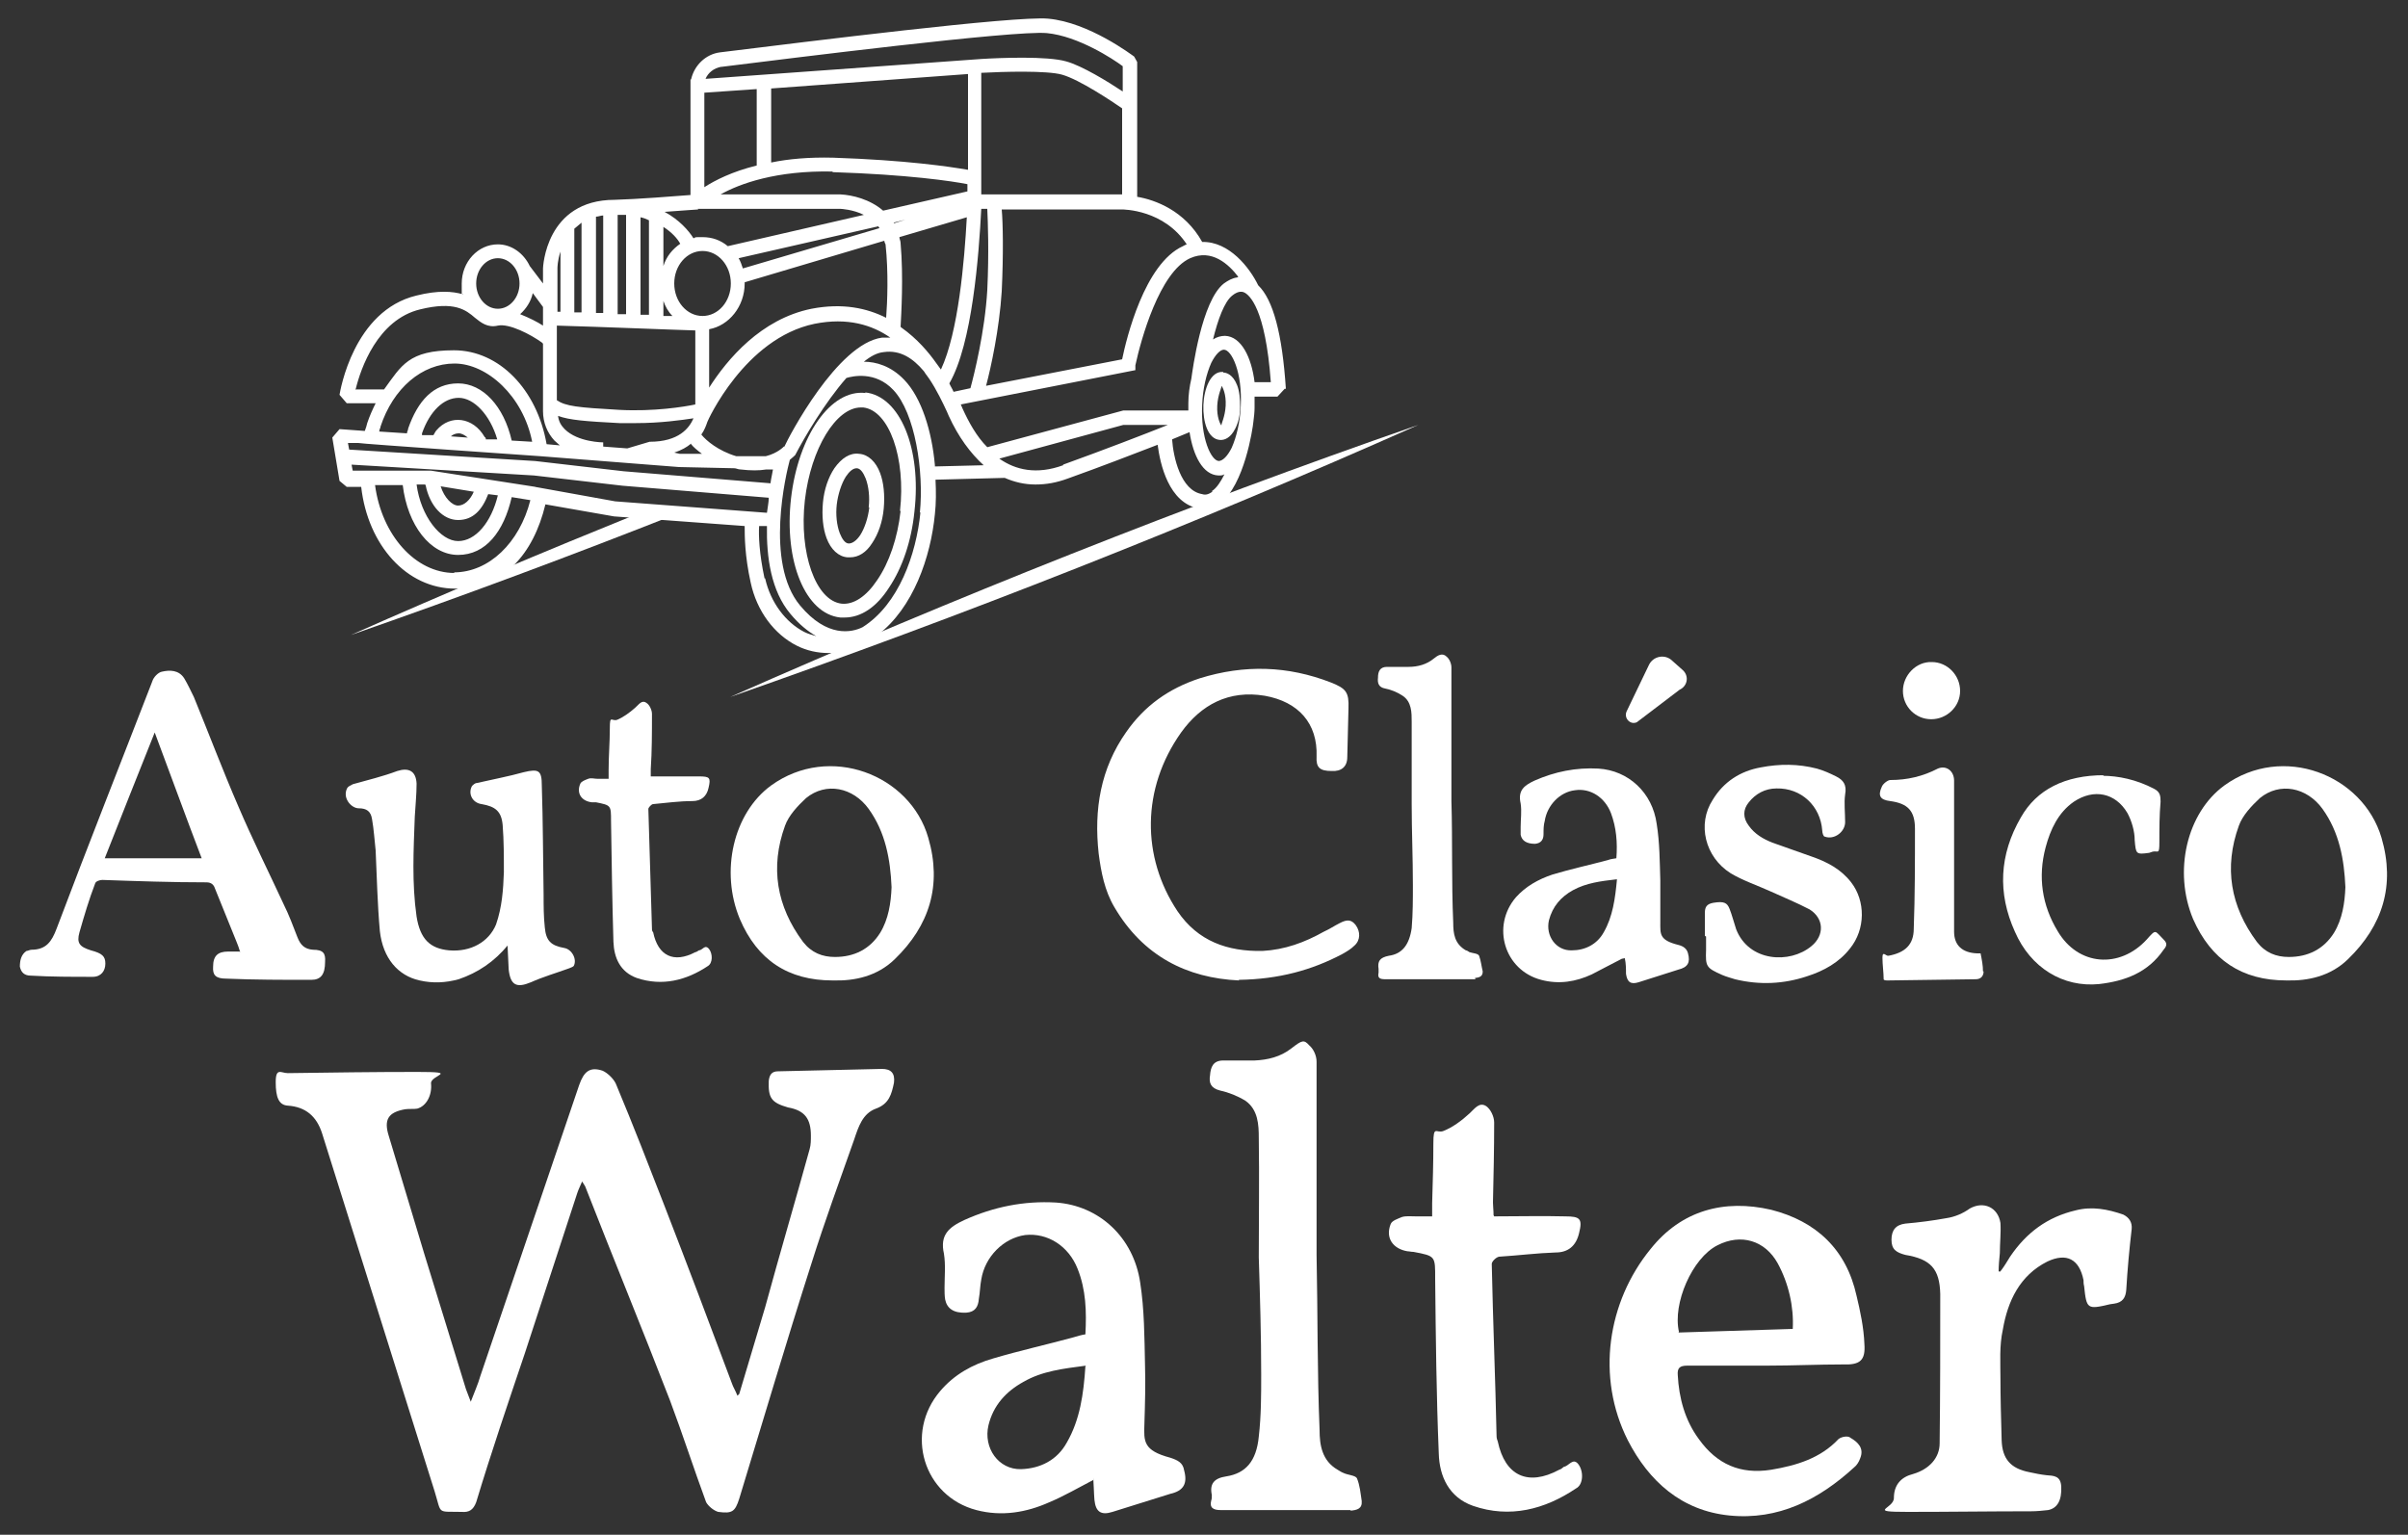 <?xml version="1.0" encoding="UTF-8"?>
<svg xmlns="http://www.w3.org/2000/svg" version="1.1" viewBox="0 0 400 255">
  <rect x="0" y="0" width="400" height="255" fill="#333333" stroke="none"/>
  <defs>
    <style>
      .cls-1 {
        fill: #fff;
      }
    </style>
  </defs>
  <!-- Generator: Adobe Illustrator 28.7.1, SVG Export Plug-In . SVG Version: 1.2.0 Build 142)  -->
  <g>
    <g id="Capa_1">
      <g>
        <g>
          <g>
            <path class="cls-1" d="M143.8,65.3c-5.8-.7-11.2,7.1-12.4,17.5-1.2,10.5,2.4,19.2,8.2,19.8.2,0,.5,0,.7,0,2.7,0,5.3-1.7,7.4-5,2.2-3.3,3.7-7.7,4.2-12.6,1.2-10.5-2.4-19.2-8.2-19.8h0ZM149.6,84.9c-.5,4.5-1.9,8.6-3.9,11.5-1.8,2.7-3.9,4.1-5.9,3.9-4.3-.5-7.1-8.4-6.1-17.2,1-8.6,5.2-15.4,9.3-15.4s.3,0,.4,0c4.3.5,7.1,8.4,6.1,17.2h0Z"/>
            <path class="cls-1" d="M142.7,75.4c-1.5-.2-2.9.7-4.1,2.4-1,1.5-1.7,3.5-1.9,5.7-.2,2.2,0,4.3.6,5.9.7,1.9,2,3.1,3.5,3.2.1,0,.2,0,.4,0,1.4,0,2.7-.8,3.7-2.4,1-1.5,1.7-3.5,1.9-5.7.2-2.2,0-4.3-.6-5.9-.7-1.9-2-3.1-3.5-3.2h0ZM144.4,84.3c-.2,1.8-.8,3.5-1.5,4.6-.6.9-1.3,1.4-1.9,1.4-.6,0-1.1-.7-1.5-1.7-.5-1.3-.7-3.1-.5-4.8s.8-3.5,1.5-4.6c.6-.9,1.2-1.4,1.8-1.4h0c.6,0,1.1.7,1.5,1.7.5,1.3.7,3.1.5,4.8h0Z"/>
            <path class="cls-1" d="M203.2,61.8c-2.1-.2-3.2,2.8-3.3,5.5-.1,2.7.7,5.7,2.8,5.8h.1c.6,0,1.6-.3,2.4-1.9.5-1,.8-2.2.8-3.6,0-1.3-.1-2.6-.5-3.6-.7-1.8-1.8-2.1-2.3-2.1h0ZM202.9,70.7c-.2-.2-.8-1.4-.7-3.3s.8-3.1.7-3.3c.2.2.8,1.4.7,3.3s-.8,3.1-.7,3.3Z"/>
            <path class="cls-1" d="M213.6,64.6c-.6-9.1-2.1-14.8-4.6-17.2-1.4-2.9-4.8-7.3-9.3-7.2-2.9-5.2-7.8-7-10.8-7.5V10.3l-.5-.9c-.3-.2-7.5-5.7-14.3-6.3-5.5-.5-39.9,3.8-54.5,5.6-2.4.3-4.3,2.2-4.8,4.5h-.1v19.2c-2.5.2-9,.7-12.6.8h0c-11.5,0-11.9,11.3-11.9,11.4v2.5l-2.2-2.9c-1-2.1-3-3.6-5.3-3.6-3.3,0-6,2.9-6,6.5s0,1.2.2,1.8c-1.7-.5-4.1-.7-7.7.2-10.5,2.5-12.7,15.9-12.8,16.5l1.2,1.4h4.8c-.5,1-1,2.1-1.4,3.3-.1.4-.2.8-.4,1.3l-4.2-.3-1.2,1.4,1.2,7.2,1.2,1h2.4c1.1,9.7,7.6,16.9,15.6,16.9s13-5.7,15-14l11.4,2,21.7,1.6c0,1.6,0,4.9,1,9.4,1,4.7,3.9,8.6,7.7,10.5,1.6.8,3.4,1.2,5.2,1.2s3.5-.4,5.2-1.2c.7-.3,1.4-.8,2-1.2.3-.2.6-.3.7-.4,0,0,0,0,.1,0,.1,0,.2-.2.2-.2h0c5.9-4.5,8.8-12.9,9.5-20.1.2-1.8.2-3.7.1-5.7l11.5-.3c1.6.7,3.3,1.1,5.1,1.1s3.5-.3,5.4-1c5.6-2,11-4.1,14.9-5.6.4,3.1,1.8,9.7,6.9,10.6.3,0,.5,0,.8,0,.9,0,1.9-.3,2.7-.9,4-3,5.4-12.4,5.5-13.5h0c.1-.8.2-1.6.2-2.4,0-.6,0-1.2,0-1.8h3.8l1.2-1.3h0ZM205.5,46.1c-.8.1-1.5.5-2.2,1-3.7,2.9-5.2,14.4-5.4,15.8-.3,1.3-.5,2.7-.5,4.1,0,.4,0,.8,0,1.2h-10.8l-22.6,6.1c-1.8-1.8-3.1-4.2-4.1-6.4l-.3-.7h0s29-5.7,29-5.7v-.8c.9-4.2,4-15.5,9.1-17.8,3.6-1.6,6.4,1,8,3.1h0ZM202.5,76.6c-1.3,0-3.1-3.8-2.8-9.4.1-2.6.7-5.1,1.5-6.9.7-1.4,1.5-2.2,2.1-2.2h0c1.3,0,3.1,3.8,2.8,9.4-.1,2.6-.7,5.1-1.5,6.9-.7,1.4-1.5,2.2-2.2,2.2h0ZM130.2,74.2c0,0-1,1.1-3,1.6h-4.9c-3-.9-5-2.6-5.8-3.6.5-.7.8-1.5,1-2.1h0c0-.1,6.2-13.9,17.8-16.3,5.5-1.1,9.6.2,12.6,2.3-.5,0-.9,0-1.4,0-7.4,1-15.5,16.5-16.2,18.1h0ZM128,80.3l-24.4-2-14.7-1.7-30.9-1.9-.2-1.1h1.7c0,.1,30.3,2.2,30.3,2.2l23,1.8,9.2.2c.3,0,.6.2,1,.2,1.7.2,3.1.2,4.3,0h1.1c-.1.7-.3,1.4-.4,2.2h0ZM80.7,72.9c0,0,0-.2-.2-.3-1.9-3.3-5.7-3.8-8-1.1-.2.2-.3.5-.5.8h-1.9c0-.2,0-.2,0-.3,1.3-3.7,3.6-5.9,6.1-5.9s5.2,2.8,6.4,6.9h-1.9c0-.1,0-.1,0-.1ZM77.6,72.7l-2.7-.2c.3-.3.8-.5,1.3-.5s1,.3,1.5.7ZM100.2,73.5h0s-4.2,0-6.4-2.2c-.6-.6-1-1.3-1.1-2.2,1.9.7,4.5.9,10.2,1.2.9,0,1.8,0,2.7,0,4.1,0,7.6-.5,9.6-.8-.7,1.6-2.4,3.9-7.3,3.9l-3.7,1.1-4-.3s0-.8,0-.8ZM95.4,38c.4-.3.8-.7,1.2-1v14.9c-.4,0-.8,0-1.2,0v-13.9ZM147.1,40.6c.5,4.6.3,9.6.1,12.2-3.2-1.6-7.2-2.5-12.4-1.5-8.4,1.7-14,8.4-17,13.1v-9.7c3.3-.6,5.9-3.8,5.9-7.6s0-.1,0-.2l23.2-6.9c0,.2.1.4.2.6ZM114.8,73.8c.4.5,1,1,1.8,1.6h-3.7c0,0-.9-.2-.9-.2,1.2-.4,2.1-.9,2.8-1.5h0ZM121.4,47.1c0,3-2.1,5.4-4.7,5.4s-4.7-2.4-4.7-5.4,2.1-5.4,4.7-5.4,4.7,2.4,4.7,5.4ZM110.2,44.2v-6.5c1.4.9,2.3,1.9,2.8,2.8-1.3.9-2.3,2.1-2.8,3.7h0ZM107.8,36.5v15.8c-.5,0-.9,0-1.4,0v-16.2c.5.1,1,.3,1.4.5ZM110.2,50c.3.9.8,1.8,1.5,2.5-.5,0-.9,0-1.5,0v-2.4ZM123.4,44.6c-.2-.6-.4-1.2-.7-1.7l23.2-5.3c0,0,.1.2.2.3l-22.7,6.7ZM138.3,28.6c12.5.4,19.9,1.5,22.4,2,0,.3,0,.7,0,1.2l-14,3.2c-2.2-1.9-5.1-2.6-7.1-2.7h-19.9c3.2-1.8,9.3-4,18.6-3.8h0ZM148.4,37l2-.5-1.9.6s0,0,0-.1ZM160.7,28.2c-2.9-.5-10.2-1.6-22.3-2-4-.1-7.4.2-10.3.8v-12.3l32.7-2.4s0,15.9,0,15.9ZM125.7,27.5c-4.1,1-7,2.5-8.7,3.6v-15.7l8.7-.6v12.7h0ZM115.9,34.7h23.7c.1,0,2.1.1,3.9,1l-22.6,5.2c-1.2-1-2.6-1.5-4.2-1.5s-1,0-1.5.2c-.8-1.3-2.4-3.1-4.8-4.4,2.9-.2,5.3-.4,5.6-.4h0ZM104,35.7v16.5c-.5,0-.9,0-1.4,0v-16.5c.5,0,1,0,1.4,0h0ZM100.2,52c-.4,0-.8,0-1.2,0v-16c.4,0,.8-.2,1.2-.2v16.3h0ZM115.5,55v12.2c-1.9.4-6.9,1.2-12.6.9-7-.4-8.9-.6-10.4-1.6v-12.4c7.3.2,19.3.7,23,.8h0ZM149.6,54.3c.1-2,.5-8.2,0-13.9,0-.4-.2-.7-.2-1l11.2-3.3c-.4,7.3-1.4,19.1-4.3,25.3-.3-.4-.6-.8-.8-1.1-1.2-1.7-3.1-4-5.8-5.9h0ZM162.9,34.7h1.1c.1,2.2.3,7.2,0,13.5-.4,6.9-2.2,14.1-2.8,16.3l-2.8.6c-.2-.5-.5-.9-.7-1.4,3.8-6.6,4.9-21.2,5.3-29h0ZM197.2,40.6c-.2,0-.5.2-.7.3-6.4,2.9-9.4,15.4-10.1,18.8l-22.6,4.4c.8-3,2.2-9.4,2.6-15.7.3-6.3.2-11.4,0-13.6h19.9c.3,0,7.1,0,10.9,5.9h0ZM186.3,32.3h-23.3c0-1.5,0-2.5,0-2.7v-.9h0V12.1c3.7-.2,10.9-.4,13.4.3,2.9.8,8.4,4.5,10,5.6v14.3h-.2ZM119.9,11.1c11.3-1.4,48.6-6.1,54-5.6,5.2.5,11,4.3,12.6,5.5v4.2c-2.4-1.6-6.8-4.3-9.4-5-3.1-.9-10.9-.6-14.1-.4h0s-45.8,3.3-45.8,3.3c.4-1,1.4-1.8,2.6-2h0ZM93.1,41.8v10c-.2,0-.3,0-.5,0v-7.2c0-.1,0-1.3.5-2.8h0ZM90.2,54.1c-.9-.6-2.3-1.3-3.8-1.9,1-.9,1.8-2.1,2.1-3.5l1.7,2.3v3h0ZM82.7,42.9c2,0,3.6,1.9,3.6,4.2s-1.6,4.2-3.6,4.2-3.6-1.9-3.6-4.2,1.6-4.2,3.6-4.2ZM59.1,64.6c.8-3.3,3.6-11.5,10.7-13.2,5.7-1.4,7.6.1,9.1,1.4,1,.8,2.1,1.7,3.8,1.3,1.9-.4,5.5,1.5,7.3,2.8l.2.2v11.2c0,1.9.7,3.6,1.9,4.9.3.3.6.5.9.8l-2.2-.2c-1.6-9.1-7.9-15.6-15.4-15.6s-8.7,2.5-11.6,6.5h-4.8,0ZM63.2,70.9c2.1-6.4,6.9-10.5,12.3-10.5s11.4,5.4,12.9,13l-3.4-.2c-1.3-5.7-4.8-9.5-8.9-9.5s-6.7,2.9-8.3,7.5c0,.3-.2.5-.2.8l-4.6-.3c0-.2.1-.5.2-.7h0ZM75.5,95.2c-6.5,0-12.1-6.3-13.2-14.6h4.6c.8,6.7,4.6,11.6,9.2,11.6s7.6-3.9,8.9-9.6l3.1.5c-1.8,7.1-6.9,12-12.7,12h0ZM70.7,80.6c.7,3.5,2.9,5.8,5.4,5.8s4-1.7,5-4.3l1.6.2c-1.1,4.5-3.7,7.6-6.6,7.6s-6.2-4.1-6.9-9.4h1.4s0,0,0,0ZM73.2,80.8l5.5.9c-.6,1.4-1.6,2.3-2.6,2.3s-2.3-1.3-2.9-3.2ZM89,80.9l-17.4-2.7h-13c0,.1-.2-1-.2-1l30.3,1.8,14.7,1.7,24.3,2c0,.8-.2,1.6-.3,2.5l-25.2-1.9s-13.3-2.4-13.3-2.4ZM127,96.1c-.9-4.2-1-7.2-.9-8.7h1.3c-.1,5.2.7,10.8,3.9,14.6,1.5,1.8,2.9,2.9,4.3,3.7-.7-.2-1.4-.4-2-.7-3.1-1.6-5.6-4.9-6.5-8.9h0ZM152.9,85.1c-.7,7-3.6,15.3-9.6,19.1-1.8.9-5.9,1.8-10.4-3.6-5.9-7.1-2.3-22-1.7-24.2.5-.4.8-.7.9-.8,1.5-2.9,4.9-8.7,8.5-12.8,1-.3,4.8-1.2,7.8,2,3.6,3.8,5.1,13.5,4.4,20.4ZM155.3,77.3c-.5-5.6-2.2-11.2-5.1-14.2-2.2-2.3-4.7-3-6.7-3,1.1-.9,2.2-1.5,3.3-1.6,2.8-.4,4.9,1.1,6.6,3.1.2.2.3.5.5.7l.5.7c1.2,1.8,2.2,3.9,2.9,5.4l.3.7c1.6,3.5,3.6,6.2,5.8,8.2l-8.1.2h0ZM176.6,77.3c-4.4,1.6-7.9.8-10.6-1.1l20.6-5.6h7.4c-4,1.6-10.5,4.1-17.4,6.6h0ZM201.4,81.7c-.6.4-1.1.6-1.7.4-3.6-.6-4.8-6.2-5-9.1,1.2-.5,2.2-.9,2.9-1.2.6,3.9,2.2,7.1,4.8,7.2h.1c.3,0,.6,0,.9-.2-.6,1.2-1.3,2.3-2.1,2.8h0ZM208.4,63.5c-.5-4.1-2.2-7.6-4.9-7.7-.7,0-1.4.2-2,.6.8-3.3,1.9-6.3,3.2-7.3,1.1-.9,1.8-.6,2-.5.8.4,3.5,2.5,4.4,14.9h-2.8,0Z"/>
          </g>
          <path class="cls-1" d="M121.3,115.8c37.3-16.5,75.7-31.8,114.3-45.2-37.3,16.6-75.7,31.7-114.3,45.2h0Z"/>
          <path class="cls-1" d="M106.8,85c-16.3,6.6-32.5,13.4-48.5,20.5,18.4-6.4,36.9-13.3,55.1-20.5h-6.7Z"/>
        </g>
        <g>
          <path class="cls-1" d="M39.9,158.2c-.2-.7-.4-1.2-.6-1.7l-3.6-8.9c-.2-.6-.6-1-1.4-1-5.8,0-11.5-.2-17.3-.4-.4,0-1.1.2-1.2.6-1,2.6-1.8,5.3-2.6,8.1-.5,1.8,0,2.4,1.9,3,1.9.5,2.4,1,2.4,2.2s-.7,2.2-2.1,2.2c-3.4,0-6.9,0-10.3-.2-1,0-1.6-.5-1.8-1.5,0-1,.2-2,1.1-2.6.2,0,.6-.2.8-.2,2.5,0,3.4-1.4,4.2-3.5,5.2-13.8,10.6-27.4,15.9-41.1.2-.7,1-1.5,1.6-1.6,1.3-.3,2.8-.3,3.7,1.1.6,1,1.1,2.1,1.6,3.1,2.5,6.1,4.8,12.2,7.4,18.2,2.3,5.4,5,10.8,7.5,16.2.9,1.8,1.6,3.7,2.3,5.5.5,1.3,1.2,2,2.6,2.1,1.7,0,2.1.6,2,2,0,2.1-.7,3-2.3,3-4.7,0-9.4,0-14.1-.2-1.8,0-2.3-.6-2.2-2,0-1.8.8-2.5,2.5-2.5s1.2,0,1.9,0h0ZM25.7,121.7c-2.8,7-5.5,13.8-8.3,20.9h16.1c-2.6-6.8-5.1-13.7-7.8-20.9h0Z"/>
          <path class="cls-1" d="M84.4,157c-2.3,2.8-5,4.6-8.2,5.7-2.2.6-4.3.7-6.5.2-3.6-.8-6.1-3.7-6.6-8.2-.4-4.4-.5-9-.7-13.4-.2-1.8-.3-3.5-.6-5.2-.2-1.3-.9-1.8-2.2-1.8s-2.8-1.8-1.9-3.4c.2-.3.6-.4.9-.6,2.5-.7,5-1.3,7.4-2.2,1.9-.6,3.1,0,3.2,2.1,0,1.8-.2,3.7-.3,5.5-.2,5.5-.5,11,.3,16.6.6,3.7,2.2,5.3,5.4,5.6,3.6.3,6.6-1.4,7.8-4.3,1-2.9,1.2-5.8,1.3-8.7,0-2.6,0-5.2-.2-7.8-.2-2.3-1.2-3.1-3.5-3.5-1.5-.2-2.3-1.7-1.6-3,.2-.2.5-.5.8-.5,2.6-.6,5.3-1.1,7.8-1.8,2.5-.6,3-.3,3,2.2.2,6,.2,12.1.3,18.2,0,1.8,0,3.6.2,5.4.2,2.2,1,3,3.2,3.4,1.3.2,2.2,1.9,1.6,3-.2.2-.6.3-.8.4-2.2.8-4.3,1.4-6.3,2.3-2.4,1-3.4.5-3.7-2.1l-.2-4.2h0Z"/>
          <path class="cls-1" d="M107.9,129c2.9,0,5.5,0,8.2,0,1.8,0,2,.2,1.6,1.9-.3,1.4-1.2,2.2-2.7,2.2-2.2,0-4.3.3-6.5.5-.3,0-.8.6-.8.8.2,6.6.4,13.2.6,19.9,0,.2,0,.4.2.6.8,3.9,3.4,5.2,7,3.3.2,0,.4-.2.6-.3.6,0,1-1.1,1.7-.2.6.8.6,2.3-.2,2.8-3.6,2.4-7.6,3.4-11.8,2-2.8-1-3.8-3.4-3.9-6-.2-6.7-.3-13.4-.4-20.1,0-2.6,0-2.6-2.5-3.1-.2,0-.5,0-.7,0-1.7-.2-2.6-1.5-1.9-3.1.2-.4.8-.6,1.3-.8.5-.2,1,0,1.6,0h1.8v-1.5c0-2.3.2-4.6.2-6.9s.3-1.1,1.2-1.4c1-.4,2.1-1.2,3-2,.6-.5,1.1-1.4,1.9-.8.5.3.9,1.2.9,1.8,0,3.1,0,6.2-.2,9.2,0,.4,0,.9,0,1.4h0Z"/>
          <path class="cls-1" d="M138.3,162.9c-7.4,0-12.5-3.4-15.4-10.2-3.3-7.9-1.1-17.6,5.2-22.2,9.7-7,23.1-1.8,26.1,8.7,2.3,7.9.2,14.6-5.6,20.2-2.9,2.8-6.6,3.6-10.2,3.5h0ZM148.1,147.4c-.2-4.6-1-9.1-3.8-13-2.6-3.6-7.1-4.5-10.4-1.8-1.4,1.3-2.9,2.9-3.5,4.6-2.5,6.9-1.4,13.4,3,19.3,1.4,1.8,3.2,2.5,5.3,2.5,3.2,0,5.8-1.3,7.5-4,1.4-2.3,1.8-5,1.9-7.6h0Z"/>
          <path class="cls-1" d="M205.8,162.9c-8.6-.4-15.9-4-20.7-12.2-1.6-2.7-2.2-5.8-2.6-8.9-.8-7.3.3-14.1,4.6-20.2,3-4.3,7-7.2,12.2-8.9,7.4-2.3,14.6-2.1,21.8.7,2.5,1,3,1.6,2.9,4.3l-.2,8.1c0,1.6-1,2.4-2.6,2.3-2,0-2.6-.6-2.5-2.4.2-5.5-3-9.1-8.6-10.1-6-1-10.6,1.5-13.9,6.1-6.6,9.3-6.6,20.7-.6,29.7,3.4,5,8.3,6.7,14.1,6.6,3.7-.2,7-1.4,10.2-3.2.9-.4,1.8-1,2.6-1.4,1.3-.7,2-.6,2.7.3.8,1.1.8,2.5-.2,3.4-.6.6-1.3,1-2,1.4-5.1,2.7-10.6,4.2-17.2,4.3h0Z"/>
          <path class="cls-1" d="M245.1,162.7h-15c-.9,0-1.3-.2-1.1-1.1,0-.2,0-.4,0-.6-.2-1.3.2-1.9,1.7-2.2,2.2-.3,3.4-1.8,3.8-4.6.2-2.4.2-4.8.2-7.1,0-4.6-.2-9-.2-13.5,0-4.6,0-9.1,0-13.7,0-1.5,0-3.3-1.5-4.3-.9-.6-1.9-1-2.9-1.2-1.1-.2-1.3-.9-1.2-1.8,0-1,.3-1.8,1.5-1.8h3.6c1.5,0,3-.4,4.2-1.4.6-.5,1.4-1,2.1-.3.5.4.8,1.2.8,1.8v22.2c.2,6.7,0,13.4.3,20.2,0,1.8.2,3.5,2.1,4.6.2,0,.4.2.6.3.6.2,1.4.2,1.6.6.3.8.4,1.8.6,2.6,0,.9-.6,1-1.3,1.1h0Z"/>
          <path class="cls-1" d="M269.4,159.3c-1.8.9-3.4,1.8-5,2.6-2.6,1.2-5.4,1.7-8.4.9-6.1-1.6-8.3-8.9-4.2-13.7,1.6-1.8,3.7-3,6.1-3.8,3-.9,6.2-1.6,9.2-2.4.5-.2.9-.2,1.4-.3.2-2.6,0-5.1-.9-7.5-1-2.6-3.4-4.2-6-3.8-2.5.3-4.6,2.5-5,5.1-.2.7-.2,1.4-.2,2.2,0,.9-.4,1.5-1.4,1.6-1.4,0-2.2-.5-2.4-1.5,0-.4,0-.9,0-1.3,0-1.3.2-2.6,0-3.9-.5-2.2.6-3,2.3-3.8,3.4-1.5,6.9-2.2,10.6-2,5,.3,9,4,9.7,9.2.5,3.1.5,6.3.6,9.4,0,2.3,0,4.6,0,6.9,0,2-.2,3,3,3.8.8.2,1.4.6,1.6,1.4.4,1.5,0,2.3-1.6,2.7l-6.6,2.1c-1.3.4-1.9,0-2.1-1.4,0-.8,0-1.7-.2-2.6h0ZM268.5,146.1c-2.6.3-5,.6-7.2,1.8-2,1.1-3.4,2.7-4,5-.6,2.6,1.2,5.1,3.8,5,2.2,0,4.2-1,5.3-3,1.5-2.6,1.9-5.6,2.2-8.8Z"/>
          <path class="cls-1" d="M283.2,155.5c0-1.3,0-2.6,0-3.8,0-1,.3-1.5,1.4-1.7,1.8-.3,2.3,0,2.7,1s.7,2.2,1.1,3.4c2.1,5.4,8.9,5.8,12.5,2.8,2.2-1.8,2.1-4.6-.3-6.1-2.1-1.1-4.3-2-6.5-3s-4.6-1.8-6.6-3c-4.3-2.7-5.6-8.2-3-12.2,1.8-3,4.6-4.8,8-5.4,3.1-.6,6.2-.6,9.3.2,1.1.3,2.2.8,3.2,1.3,1.2.6,1.8,1.4,1.5,3-.2,1.4,0,3,0,4.6s-1.8,3-3.4,2.4c-.2,0-.4-.6-.4-1-.3-4.1-3.5-7.1-7.6-7-1.9,0-3.5.9-4.6,2.3-1,1.2-1,2.6,0,3.9,1,1.4,2.4,2.2,3.9,2.8,2.2.8,4.3,1.5,6.5,2.3,2.6.9,4.9,2.1,6.6,4.3,2.4,3.1,2.4,7.8-.2,11-1.8,2.3-4.3,3.7-7.1,4.6-3.9,1.3-7.9,1.5-12,.5-.6-.2-1.4-.4-2.1-.7-2.7-1.2-2.8-1.4-2.7-4.2,0-.8,0-1.5,0-2.2Z"/>
          <path class="cls-1" d="M329.5,161.4c0,.7-.4,1.3-1.3,1.3l-14.6.2c-.2,0-.7,0-.7-.2,0-1.1-.2-2.4-.2-3.6s.6-.2,1-.3c2.7-.5,4.2-1.8,4.2-4.5.2-5.5.2-11,.2-16.6,0-3-1.2-4.2-4.1-4.6-1.7-.2-2.1-.9-1.4-2.4.2-.5,1-1.1,1.4-1.1,2.8,0,5.4-.6,7.9-1.9,1.4-.6,2.7.4,2.7,2v12.5c0,4.2,0,8.4,0,12.6,0,2.3,1.4,3.5,3.8,3.6h.6c.2,1,.4,2,.4,3h0ZM316.1,114.8c0-2.6,2.2-4.9,4.8-4.8,2.6,0,4.7,2.2,4.7,4.8s-2.2,4.7-4.8,4.7-4.7-2.1-4.7-4.7Z"/>
          <path class="cls-1" d="M349.3,128.9c2.5,0,5.6.6,8.6,2.2.9.5,1,1.1,1,2.1-.2,2.2-.2,4.5-.2,6.7s-.2,1.4-1.1,1.6l-.6.2c-2.2.3-2.2.2-2.4-2.1,0-1.5-.5-3.2-1.2-4.5-2-3.4-5.6-4.1-8.9-1.9-2.6,1.8-3.9,4.6-4.7,7.6-1.3,4.9-.6,9.6,2,13.9,3.4,5.8,10.3,6.3,14.8,1.4,1.6-1.8,1.3-1.5,2.8,0,.6.6.6,1,0,1.7-2.6,3.8-6.4,5.2-10.7,5.7-6,.6-11.4-2.7-14-8.7-2.9-6.4-2.6-12.8,1-19,2.6-4.6,7.3-7,13.8-7h0Z"/>
          <path class="cls-1" d="M379.8,162.9c-7.4,0-12.5-3.4-15.5-10.2-3.3-7.9-1.1-17.6,5.2-22.2,9.7-7,23-1.8,26.1,8.7,2.3,7.9.2,14.6-5.6,20.2-2.9,2.8-6.6,3.6-10.2,3.5ZM389.6,147.4c-.2-4.6-1-9.1-3.8-13-2.6-3.6-7.1-4.5-10.4-1.8-1.4,1.3-2.9,2.9-3.5,4.6-2.5,6.9-1.4,13.4,3,19.3,1.4,1.8,3.2,2.5,5.3,2.5,3.2,0,5.8-1.3,7.5-4,1.4-2.3,1.8-5,1.9-7.6h0Z"/>
          <path class="cls-1" d="M270.2,118.2l3.7-7.7c.7-1.5,2.7-1.9,3.9-.7l1.8,1.6c1,1,.7,2.6-.6,3.2l-7.1,5.4c-1.1.5-2.2-.7-1.7-1.8h0Z"/>
        </g>
        <g>
          <path class="cls-1" d="M122.8,231.6l4.3-14.4c2.4-8.8,5-17.6,7.4-26.3.2-.7.2-1.5.2-2.2,0-2.8-1-4.2-3.8-4.7-2.8-.8-3.3-1.6-3.2-4.4.1-1,.5-1.6,1.5-1.6l17.3-.4c1.5,0,2.2.7,2,2.3-.4,1.9-.8,3.5-3,4.3-2.2.8-2.9,3-3.6,5.1-2.4,6.8-4.9,13.6-7.1,20.6-4.2,13.1-8,26-12,39.1-.7,2.2-1.2,2.5-3.5,2.2-.7-.2-1.6-.9-2-1.6-2.1-5.7-3.9-11.3-6-16.9-4.6-11.9-9.5-23.8-14.1-35.6l-.5-.8c-.3.7-.6,1.3-.8,1.9l-8.7,26.6c-2.8,8.3-5.6,16.5-8.1,24.8-.5,1.3-1.2,1.7-2.4,1.6-4.2-.1-3.3.5-4.5-3.4l-18.7-59.5c-.9-2.8-2.7-4.4-5.7-4.6-1.5-.1-2-1.4-2-3.9s.9-1.5,2-1.5c7.2-.1,14.3-.2,21.5-.2s2.2.5,2.3,1.9c.2,2-.8,3.8-2.3,4.2-.6.1-1.3,0-2,.1-2.8.5-3.6,1.7-2.7,4.5l5.9,19.6c2.3,7.5,4.6,14.9,6.9,22.4l.8,2.1c.6-1.6,1.2-2.9,1.6-4.3l16.4-48.3c.8-2.3,1.8-3.1,3.9-2.4.9.4,2,1.5,2.3,2.4,2.8,6.7,5.4,13.4,8,20.1,3.8,9.8,7.5,19.6,11.2,29.5.2.6.5,1,.9,2h0Z"/>
          <path class="cls-1" d="M181.6,245.9c-2.5,1.3-4.9,2.7-7.3,3.7-3.8,1.7-7.9,2.4-12.1,1.3-8.8-2.3-12-12.8-6-19.8,2.3-2.7,5.3-4.4,8.8-5.4,4.4-1.3,8.9-2.3,13.3-3.5.7-.2,1.3-.4,2-.5.2-3.8.1-7.4-1.3-10.9-1.5-3.8-5-6-8.7-5.6-3.6.5-6.7,3.6-7.3,7.4-.2,1-.2,2.1-.4,3.2-.1,1.3-.6,2.2-2.1,2.3-2.1.1-3.2-.7-3.5-2.2-.1-.6-.1-1.3-.1-1.9,0-1.9.2-3.8-.1-5.7-.7-3.1.8-4.4,3.4-5.6,4.9-2.2,9.9-3.2,15.2-2.9,7.2.5,12.9,5.8,14,13.3.7,4.5.7,9.1.8,13.6.1,3.4,0,6.6-.1,9.9-.1,2.9-.2,4.4,4.3,5.6,1.2.4,2.1.8,2.3,2.1.6,2.2-.1,3.4-2.3,3.9l-9.6,3c-1.9.6-2.8,0-3-2-.1-1.2-.1-2.4-.2-3.7h0ZM180.4,226.9c-3.8.5-7.3.9-10.4,2.7-2.9,1.6-5,3.9-5.8,7.2-.9,3.8,1.7,7.4,5.4,7.3,3.2-.1,6-1.5,7.6-4.4,2.2-3.8,2.8-8.1,3.1-12.7Z"/>
          <path class="cls-1" d="M224.4,250.9h-21.6c-1.3,0-1.9-.4-1.6-1.6.1-.2.1-.6.1-.9-.4-1.9.4-2.8,2.4-3.1,3.2-.5,5-2.5,5.4-6.6.4-3.5.4-6.9.4-10.3,0-6.6-.2-13.1-.4-19.5,0-6.6.1-13.2,0-19.8,0-2.2-.1-4.7-2.2-6.2-1.3-.8-2.8-1.4-4.2-1.7-1.6-.4-1.9-1.3-1.7-2.5.1-1.4.5-2.5,2.2-2.5h5.2c2.2-.1,4.3-.6,6.1-2s2.1-1.5,3-.5c.7.6,1.2,1.7,1.2,2.7v32.1c.2,9.7.1,19.4.5,29.1,0,2.5.4,5.1,3,6.6.2.1.6.4.9.5.8.4,2,.4,2.3.9.5,1.2.6,2.5.8,3.8.1,1.3-.8,1.5-1.9,1.6h0Z"/>
          <path class="cls-1" d="M248.2,202.1c4.2,0,8-.1,11.8,0,2.5,0,2.9.4,2.3,2.8-.5,2.1-1.8,3.2-3.9,3.2-3.1.1-6.2.5-9.4.7-.5.1-1.2.8-1.2,1.2.2,9.6.6,19.1.8,28.6,0,.4.1.6.2.9,1.2,5.7,5,7.5,10.2,4.7.4-.1.6-.4.8-.5.8-.1,1.5-1.6,2.4-.4.9,1.2.8,3.4-.4,4-5.2,3.5-11,5-17.1,2.9-4-1.4-5.6-4.9-5.7-8.7-.4-9.7-.5-19.3-.6-29,0-3.8.1-3.8-3.6-4.5-.4,0-.7-.1-1-.1-2.4-.4-3.7-2.2-2.8-4.5.2-.6,1.2-.9,1.9-1.2.7-.2,1.5-.1,2.3-.1h2.7v-2.2c.1-3.4.2-6.7.2-9.9s.5-1.6,1.7-2.1c1.5-.6,3-1.7,4.3-2.9.8-.7,1.6-2,2.8-1.2.7.5,1.3,1.7,1.3,2.7,0,4.5-.1,8.9-.2,13.3,0,.6.1,1.3.1,2.1h0Z"/>
          <path class="cls-1" d="M309,242.3c-.2.6-.6,1.2-1,1.5-5.9,5.4-12.6,8.8-20.7,8-8-.8-13.4-5.7-16.9-12.5-5.3-10.5-3.4-23,3.8-31.8,5.1-6.4,12.2-8.3,20-6.5,7.5,1.9,12.5,6.6,14.2,14.3.6,2.5,1.2,5.3,1.3,8,.2,2.7-.7,3.5-3.5,3.4-4.2,0-8.4.2-12.6.2h-13.3c-1.3,0-1.7.4-1.6,1.6.2,3.8,1.2,7.5,3.5,10.6,3,4.2,6.9,5.9,12,5.1,4.2-.7,8.2-1.9,11.2-5.1.5-.4,1.6-.6,2-.2,1.2.7,2.3,1.7,1.6,3.4h0ZM278.8,221.4c6.2-.2,12.6-.4,19-.6.2-3.7-.7-7.6-2.5-10.9-2.1-3.8-6.1-5-10-3-4.2,2.1-7.5,9.7-6.4,14.4h0Z"/>
          <path class="cls-1" d="M332.4,211.1c.6-.8,1-1.5,1.5-2.3,2.7-4,6.2-6.6,10.9-7.7,2.7-.7,5.3-.2,7.9.7,1,.5,1.5,1.3,1.4,2.4-.4,3.4-.7,6.7-.9,10.1-.1,1.3-.6,2.1-2,2.3-.2,0-.5.1-.7.1-3.8.9-3.9.8-4.3-3-.1-.4-.1-.7-.1-1-.7-3.5-2.8-4.6-6-3.1-4.6,2.3-6.6,6.6-7.4,11.3-.6,2.7-.4,5.4-.4,8.2s.1,6.8.2,10.2c.1,3.1,1.5,4.7,4.6,5.3.9.2,1.9.4,2.8.5,1.3.1,2.4.1,2.5,1.9.1,2.2-.6,3.6-2.2,3.9-.9.1-1.9.2-2.8.2-6.8,0-13.6.1-20.5.1s-2.3-.5-2.3-2.3c0-2.2,1.2-3.5,3.2-4,2.7-.8,4.4-2.7,4.4-5.1.1-8.3.1-16.6.1-24.8-.1-4.2-1.6-5.8-5.8-6.5-1.5-.4-2.3-.9-2.3-2.5s.7-2.5,2.3-2.7c2.3-.2,4.6-.5,6.8-.9,1.4-.2,2.8-.8,3.9-1.6,2.3-1.3,4.7-.2,5.1,2.4.1,1.6-.1,3.4-.1,5-.1,1-.2,2.1-.2,3,.1.1.2.1.2.1h0Z"/>
        </g>
      </g>
    </g>
  </g>
</svg>